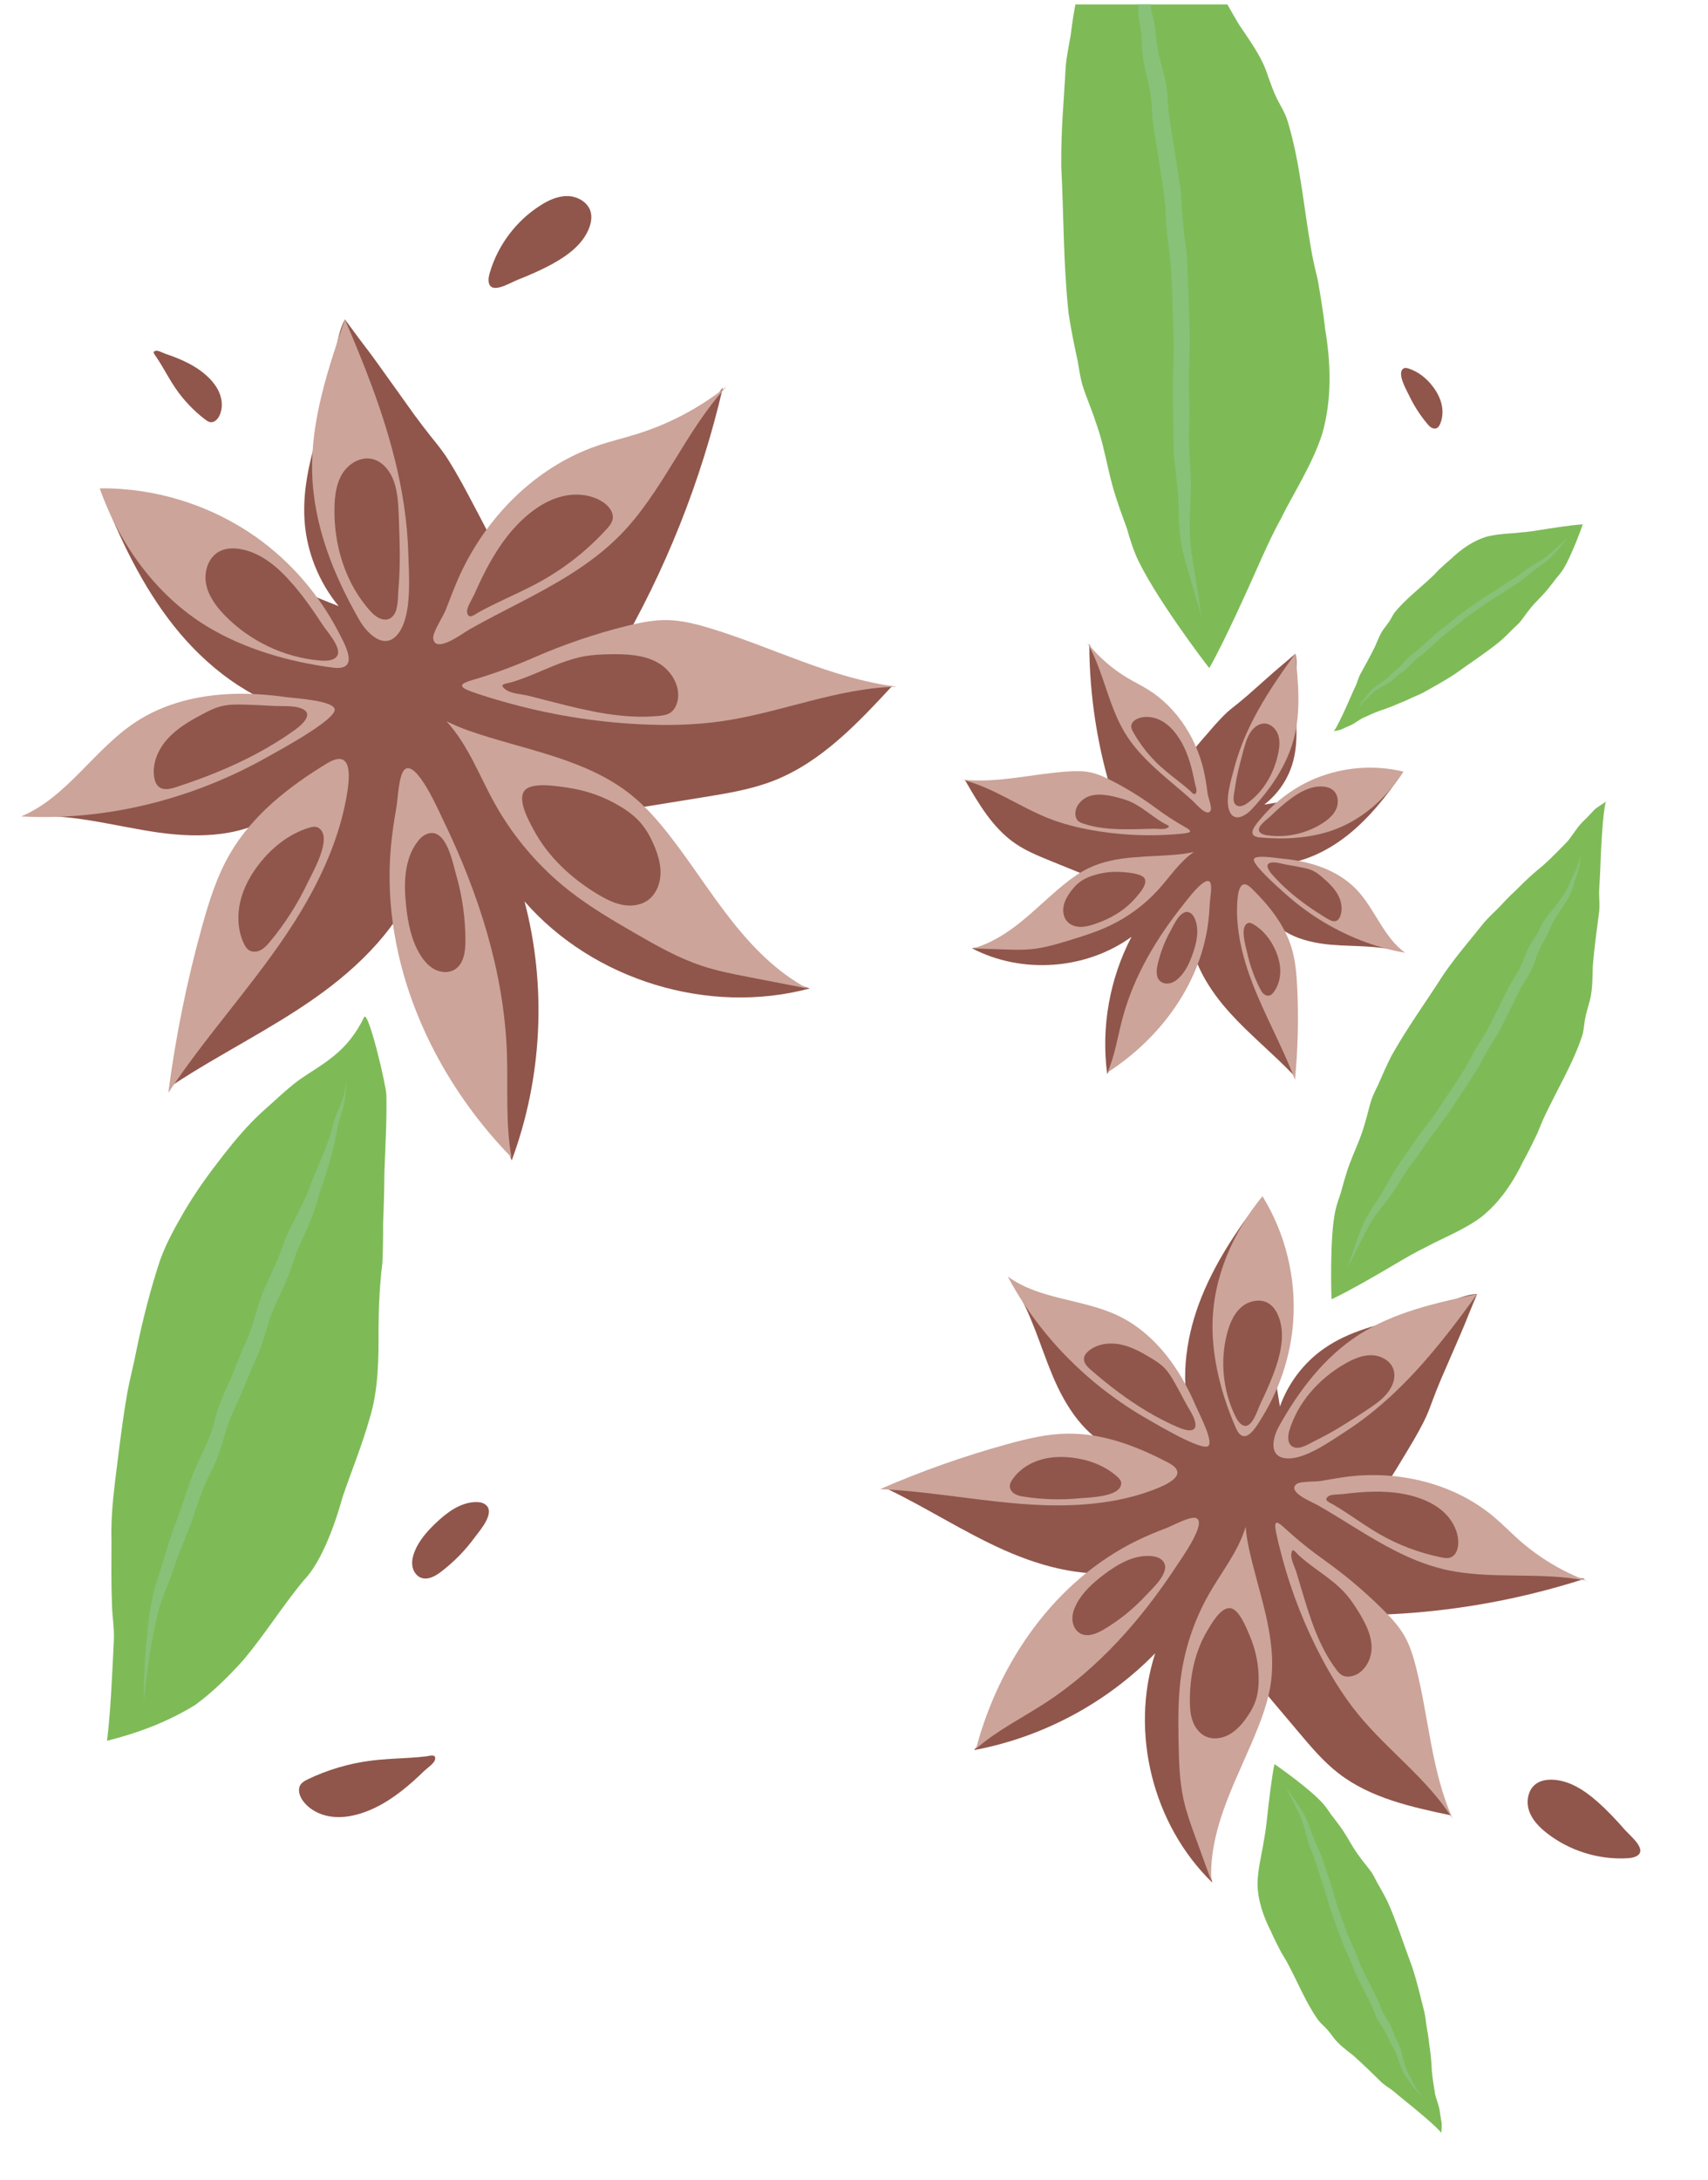<svg viewBox="0 0 490 625" xmlns:xlink="http://www.w3.org/1999/xlink" xmlns="http://www.w3.org/2000/svg" data-sanitized-data-name="Calque 1" data-name="Calque 1" id="Calque_1">
  <defs>
    <style>
      .cls-1 {
        clip-path: url(#clippath);
      }

      .cls-2 {
        fill: none;
      }

      .cls-2, .cls-3, .cls-4, .cls-5, .cls-6, .cls-7, .cls-8 {
        stroke-width: 0px;
      }

      .cls-9 {
        mask: url(#mask);
      }

      .cls-3 {
        fill: #cca49a;
      }

      .cls-4 {
        fill: #88c279;
      }

      .cls-5 {
        fill: #7ebb57;
      }

      .cls-6 {
        fill: #fff;
      }

      .cls-10 {
        mask: url(#mask-1);
      }

      .cls-7 {
        fill: #90564b;
      }

      .cls-8 {
        fill: #10975e;
      }
    </style>
    <mask maskUnits="userSpaceOnUse" height="622.45" width="491.26" y="1.27" x="-.63" id="mask">
      <rect ry="42.52" rx="42.52" height="622.45" width="491.26" y="1.27" x="-.63" class="cls-6"></rect>
    </mask>
    <clipPath id="clippath">
      <rect ry="42.52" rx="42.52" height="622.45" width="491.26" y="1.27" x="-.63" class="cls-2"></rect>
    </clipPath>
    <mask maskUnits="userSpaceOnUse" height="852.73" width="785.86" y="599.28" x="-176.07" id="mask-1"></mask>
    <mask maskUnits="userSpaceOnUse" height="753.59" width="527.11" y="553.55" x="477.33" id="mask-2"></mask>
  </defs>
  <g>
    <g>
      <path d="M104.5,291.56c-2.18,4.57-5.2,8.4-8.7,11.17-3.25,2.69-6.77,4.63-10.13,7.01-3.74,2.79-7.19,6.21-10.77,9.34-3.85,3.57-7.39,7.72-10.77,12.06-3.99,5.08-7.85,10.37-11.25,16.15-2.57,4.47-5.16,9.02-6.97,14.07-2.75,8.31-4.93,16.89-6.72,25.54-.78,4.18-1.9,8.26-2.67,12.44-1.09,6.21-1.89,12.46-2.68,18.71-.97,7.85-2.1,15.74-1.86,23.59-.01,6.13-.11,12.28.14,18.37.07,3.48.71,6.84.54,10.35-.52,10.72-.92,20.08-1.95,28.76,8.66-2.19,17.15-5.27,25.3-10.28,4.81-3.53,9.34-7.92,13.57-12.62,6.23-7.3,11.52-15.88,17.7-23.27,5.38-5.52,9.36-17.71,11-23.71,2.54-7.46,5.53-14.69,7.7-22.33,2.61-8.38,2.66-17.27,2.62-25.9.04-6.3.31-12.59,1.1-18.9.16-3.76.23-7.5.2-11.25.22-4.92.35-9.83.38-14.73.27-7.38.71-14.78.57-22.13.05-2.24-4.99-23.84-6.35-22.47Z" class="cls-5"></path>
      <path d="M98.16,315.63c-.61,1.71-1.41,3.31-2.05,5.01-.83,2.23-1.16,4.61-2.03,6.77-1.48,4.25-3.45,8.19-5.01,12.38-1.61,4.6-3.98,8.68-6.09,12.92-1.14,2.3-1.87,4.86-2.86,7.26-1.27,3.09-2.7,6.07-4.04,9.11-2.42,5.43-3.2,10.79-5.79,16.32-1.57,3.38-2.83,6.96-4.3,10.4-1.72,3.78-3.52,7.52-4.49,11.72-1.08,4.98-3.93,9.79-6.02,14.84-2,5.07-3.43,10.45-5.53,15.48-2.08,5.65-3.29,10.77-5.24,16.43-1.32,4.41-1.94,9.05-2.41,13.64-.69,6.77-1.1,13.56-1.04,20.31.77-8.9,2.06-17.85,4.23-26.51.86-3.33,2.6-7.08,3.88-10.68,1.51-4.88,3.58-9.44,5.38-14.15,1.75-5.13,3.37-10.33,5.82-15.03,2.86-5.11,3.63-10.91,5.77-15.93,2.85-5.87,5.16-12.1,7.85-18.08,1.54-3.89,2.48-7.84,3.76-11.29,1.55-3.75,3.37-7.33,4.89-11.1,1.05-2.63,1.75-5.44,2.93-7.99,1.76-3.95,3.61-7.86,4.94-12.06,1.21-4.53,2.89-8.63,4.18-13.43,1.04-3.16,1.42-6.49,2.16-9.73.5-1.88,1.14-3.71,1.6-5.6.48-2.26.67-4.58.92-6.87-.43,1.97-.8,3.98-1.42,5.89Z" class="cls-4"></path>
    </g>
    <g>
      <path d="M364.78,554.16c.87,1.92,1.84,3.8,2.81,5.67.71,1.19,1.45,2.37,2.09,3.61,2.73,5.15,4.93,10.61,8.25,15.43.64.96,1.54,1.69,2.34,2.51.76.78,1.4,1.66,2.07,2.51,1.55,2.23,3.77,3.76,5.86,5.44,2.82,2.48,5.49,5.13,8.18,7.74.88.81,1.91,1.42,2.87,2.12.12.1.47.37.61.47.74.6,1.45,1.25,2.2,1.84,10.88,8.71,11.42,10.06,11.42,10.06,0,0,.24-2.45.08-3.03,0,0,0,0,0,0-.08-.61-.27-1.26-.52-3.26-.2-1.56-.95-3.25-1.32-4.77-.38-2.3-.75-4.61-.96-6.93-.09-2.57-.36-5.11-.76-7.64-.14-1.67-.45-3.31-.74-4.95-.2-1.4-.34-2.82-.65-4.2-1.2-4.56-1.89-7.97-3.5-12.88-2.34-6.19-4.3-12.54-7-18.58-.95-1.93-2.01-3.8-3.08-5.66-.51-.98-.99-1.98-1.61-2.91-.98-1.4-2.14-2.67-3.13-4.06-.67-.87-1.29-1.77-1.88-2.7-1.3-2.08-2.45-4.26-3.9-6.24-.85-1.19-1.76-2.34-2.65-3.5-.69-1.02-1.38-2.04-2.18-2.98-3.6-4.19-13.59-11.2-14.06-11.46-.85,3.93-1.8,12.62-1.98,14.19-.35,3.23-.56,5.19-1.08,7.86-.43,3.16-1.8,8.12-1.8,12.47.14,4.89,1.82,9.54,4.05,13.81Z" class="cls-5"></path>
      <path d="M373.26,521.32c.9,2.24,1.18,3.77,1.87,6.08.58,2.16,1.52,4.17,2.27,6.27.66,2.03,1.18,4.1,1.95,6.09.85,2.44,1.49,4.94,2.26,7.41,1.26,3.62,2.55,7.22,3.91,10.8,1.23,2.46,2.28,5,3.24,7.58,1.51,3.12,3.1,6.21,4.67,9.3.56,1.23.97,2.52,1.55,3.73.49.96,2.06,3.3,2.15,3.46.83,1.35,1.85,4.15,2.44,4.78,1.32,2.15,1.74,4.55,2.81,6.84.52,1.23,1.34,2.3,2.15,3.34.49.68.9,1.43,1.46,2.06.58.69,1.36,1.17,1.92,1.87-.41-.7-.99-1.25-1.47-1.9-.51-.71-.85-1.51-1.24-2.29-.41-.82-.95-1.57-1.33-2.41-.46-.96-.75-1.98-1.05-3.01-.49-1.51-.73-3.46-1.55-5.21-.3-.68-.68-1.31-1-1.98-.34-.89-.64-1.79-1.01-2.65-.63-1.42-1.54-2.69-2.29-4.04-.77-1.36-1.2-2.89-1.86-4.31-1.36-2.68-2.71-5.36-4.05-8.05-1.18-2.32-1.83-4.87-3.05-7.18-1.72-3.58-2.83-7.42-4.23-11.13-.82-2.28-1.4-4.64-2.12-6.96-.89-2.57-1.7-5.16-2.59-7.72-.94-2.29-2.08-4.48-2.87-6.84-.66-1.85-1.31-3.71-2.29-5.41-1.58-2.62-3.41-5.09-5.07-7.66,1.4,3.09,3.11,6.02,4.45,9.13Z" class="cls-4"></path>
    </g>
    <g>
      <path d="M416.62,159.94c-1.3,1.08-2.54,2.22-3.78,3.37-.77.8-1.52,1.62-2.35,2.37-3.4,3.19-7.14,6.05-10.15,9.63-.61.69-.98,1.54-1.44,2.33-.44.75-.99,1.43-1.5,2.13-1.39,1.67-2.1,3.71-2.96,5.67-1.32,2.7-2.8,5.32-4.24,7.95-.44.85-.69,1.77-1.03,2.66-.05.11-.18.44-.24.57-.31.7-.65,1.38-.96,2.09-4.42,10.24-5.34,10.94-5.34,10.94,0,0,1.94-.33,2.35-.58,0,0,0,0,0,0,.45-.19.92-.47,2.4-1.09,1.16-.48,2.31-1.43,3.4-2.03,1.69-.78,3.4-1.55,5.15-2.21,1.96-.61,3.86-1.36,5.73-2.2,1.26-.46,2.46-1.04,3.66-1.62,1.04-.45,2.1-.86,3.1-1.39,3.26-1.89,5.75-3.14,9.19-5.43,4.28-3.11,8.76-5.97,12.85-9.33,1.29-1.14,2.5-2.36,3.71-3.58.65-.6,1.32-1.19,1.9-1.86.88-1.05,1.61-2.21,2.47-3.27.53-.7,1.1-1.37,1.69-2.02,1.33-1.44,2.77-2.79,3.99-4.33.74-.91,1.43-1.85,2.14-2.78.64-.75,1.28-1.5,1.84-2.32,2.47-3.67,5.77-12.85,5.86-13.27-3.21.17-10.12,1.28-11.37,1.48-2.57.41-4.13.67-6.3.83-2.53.34-6.64.33-10,1.25-3.74,1.14-6.98,3.43-9.8,6.04Z" class="cls-5"></path>
      <path d="M443.75,159.53c-1.54,1.17-2.66,1.71-4.3,2.73-1.54.91-2.9,2.06-4.36,3.08-1.43.94-2.91,1.78-4.29,2.79-1.7,1.17-3.5,2.19-5.24,3.31-2.52,1.73-5.03,3.5-7.5,5.3-1.64,1.47-3.37,2.82-5.16,4.1-2.09,1.83-4.13,3.71-6.19,5.57-.83.69-1.74,1.28-2.55,1.99-.63.58-2.11,2.28-2.21,2.39-.86.92-2.81,2.31-3.17,2.89-1.38,1.48-3.14,2.3-4.68,3.62-.84.66-1.49,1.52-2.13,2.36-.42.52-.91,1-1.28,1.56-.41.59-.61,1.29-1.03,1.88.45-.46.75-1.03,1.15-1.53.44-.54.99-.98,1.5-1.44.55-.49,1.01-1.06,1.58-1.53.64-.56,1.37-1,2.1-1.45,1.06-.7,2.52-1.29,3.69-2.3.46-.37.87-.81,1.32-1.19.61-.45,1.24-.87,1.83-1.34.96-.79,1.75-1.76,2.64-2.62.89-.88,1.98-1.54,2.93-2.35,1.78-1.62,3.56-3.23,5.35-4.83,1.54-1.4,3.37-2.45,4.89-3.88,2.39-2.08,5.13-3.76,7.69-5.62,1.59-1.12,3.29-2.06,4.92-3.11,1.79-1.23,3.62-2.41,5.41-3.63,1.57-1.21,3.02-2.56,4.67-3.66,1.29-.9,2.59-1.79,3.69-2.91,1.69-1.78,3.21-3.71,4.84-5.53-2.09,1.73-3.99,3.67-6.1,5.37Z" class="cls-4"></path>
    </g>
    <g>
      <path d="M437.06,332.83c1.43-2.59,2.73-5.26,4.01-7.93.74-1.81,1.45-3.63,2.31-5.38,3.51-7.39,7.79-14.46,10.42-22.23.55-1.52.61-3.15.86-4.73.24-1.5.7-2.96,1.09-4.44,1.2-3.61,1.06-7.4,1.2-11.15.43-5.25,1.16-10.48,1.84-15.7.17-1.67,0-3.34-.03-5,0-.22.01-.84.02-1.09.05-1.34.18-2.68.23-4.02.66-19.54,1.72-21.29,1.72-21.29,0,0-2.96,1.79-3.47,2.46,0,0,0,0,0,0-.62.6-1.2,1.36-3.23,3.32-1.58,1.53-2.86,3.81-4.26,5.5-2.27,2.36-4.55,4.71-6.99,6.9-2.81,2.26-5.44,4.69-7.95,7.27-1.75,1.56-3.34,3.28-4.94,4.99-1.41,1.4-2.89,2.75-4.18,4.26-4.12,5.18-7.38,8.82-11.54,14.75-4.99,7.83-10.49,15.37-15.02,23.47-1.37,2.69-2.58,5.45-3.77,8.22-.68,1.4-1.4,2.78-1.91,4.25-.76,2.28-1.2,4.64-1.94,6.93-.41,1.49-.91,2.94-1.46,4.38-1.25,3.21-2.73,6.33-3.74,9.63-.63,1.95-1.15,3.94-1.71,5.92-.57,1.63-1.13,3.27-1.52,4.96-1.68,7.57-1.18,24.69-1.08,25.43,5.14-2.34,15.71-8.57,17.62-9.7,3.93-2.32,6.31-3.73,9.75-5.39,3.92-2.17,10.64-4.79,15.54-8.45,5.38-4.26,9.2-10.06,12.13-16.15Z" class="cls-5"></path>
      <path d="M393.01,350.87c1.76-2.9,3.25-4.5,5.27-7.21,1.93-2.47,3.42-5.22,5.15-7.81,1.73-2.44,3.62-4.77,5.22-7.3,2.03-3,4.31-5.82,6.43-8.76,3.01-4.45,5.97-8.93,8.86-13.46,1.74-3.45,3.7-6.76,5.81-10.01,2.24-4.32,4.37-8.7,6.54-13.06.91-1.66,2.01-3.21,2.89-4.88.66-1.36,1.98-5.08,2.09-5.32.82-2.06,3.11-5.57,3.33-6.75,1.31-3.3,3.66-5.77,5.33-8.9.95-1.62,1.46-3.43,1.96-5.22.35-1.13.85-2.21,1.09-3.37.29-1.23.17-2.5.48-3.73-.44,1.05-.57,2.17-.9,3.25-.37,1.16-.98,2.22-1.53,3.31-.58,1.15-.97,2.38-1.59,3.51-.69,1.32-1.6,2.51-2.49,3.71-1.28,1.82-3.28,3.73-4.55,6.11-.52.9-.9,1.87-1.4,2.79-.71,1.12-1.47,2.22-2.13,3.37-1.07,1.9-1.73,3.99-2.62,5.97-.89,2.01-2.24,3.78-3.29,5.71-1.87,3.78-3.75,7.55-5.65,11.32-1.62,3.27-3.94,6.15-5.5,9.46-2.58,4.93-5.97,9.42-8.96,14.11-1.88,2.84-4.04,5.47-6.04,8.23-2.14,3.15-4.37,6.25-6.51,9.39-1.79,2.98-3.29,6.11-5.27,8.97-1.53,2.29-3.07,4.58-4.15,7.12-1.62,3.98-2.86,8.1-4.36,12.13,2.3-4.16,4.16-8.55,6.52-12.67Z" class="cls-4"></path>
    </g>
    <g class="cls-9">
      <g>
        <g>
          <path d="M340.99,216.76c-11.12-9.22-22.61-18.91-28.49-32.1.04,14.77,2.33,29.54,6.77,43.63-14.24-.39-28.45-1.94-42.44-4.64,3.91,6.8,8.03,13.83,14.51,18.25,3.06,2.08,6.51,3.49,9.94,4.89,4.3,1.75,8.6,3.5,12.9,5.24-8.26,11.23-21.51,18.65-35.4,19.82,14.26,7.54,32.77,6.23,45.83-3.24-6.28,11.98-8.75,25.91-6.98,39.32,8.51-12.94,16.41-26.27,23.66-39.95,1,8.47,5.8,16.06,11.52,22.39,5.71,6.33,12.41,11.71,18.3,17.88-.15-15.09-2.35-30.17-6.54-44.67,4.15,4.95,10.96,6.75,17.4,7.3,6.44.55,13.02.13,19.25,1.85-12.91-6.91-25.07-15.21-36.22-24.7,7.93-.2,15.52-3.7,21.72-8.65s11.15-11.27,15.65-17.81c-12.96,4.06-26.24,7.12-39.67,9.12,3.79-2.91,6.65-7.03,8.05-11.6,1.75-5.74,1.22-11.89.66-17.87-.32-3.47,1.26-10.46.21-13.78,0,0-3.21,2.77-4.54,3.86s-7.83,6.91-9.12,8.03c-5.3,4.58-4.85,3.47-9.55,8.67-.64.71-7.54,8.66-7.4,8.77Z" class="cls-7"></path>
          <g>
            <path d="M359.31,206.7c3.45-6.8,7.79-13.11,12.3-19.27.83,8.07,1.65,16.35-.38,24.21-2.02,7.8-6.72,14.57-12.14,20.41-1.68,1.81-5.07,3.92-6.42.41-1.26-3.28.53-8.89,1.38-12.13,1.23-4.73,3.06-9.28,5.26-13.63Z" class="cls-3"></path>
            <path d="M377.63,223.09c7.86-3.19,16.73-3.85,24.98-1.86-4.91,7.74-12.19,14.15-20.89,17.03-6.4,2.12-13.6,2.49-20.29,1.85-4.24-.41-1.09-3.82.54-5.72,2.01-2.35,4.29-4.47,6.78-6.31,2.74-2.03,5.73-3.72,8.88-5Z" class="cls-3"></path>
            <path d="M375.6,247.51c5.07,1.34,9.94,3.76,13.57,7.55,5.3,5.53,7.72,13.66,13.96,18.12-8.73-1.51-17.11-4.84-24.61-9.55-3.71-2.33-7.21-5-10.44-7.96-1.16-1.06-9.06-7.95-8.33-9.41.61-1.22,6.48-.22,7.63-.12,2.78.24,5.54.66,8.24,1.37Z" class="cls-3"></path>
            <path d="M359.35,282.05c3.63,9.36,8.63,18.15,12.16,27.55.84-8.73,1.06-17.51.65-26.27-.18-3.95-.5-7.94-1.67-11.72-2.05-6.61-6.56-12.15-11.44-16.91-3.46-3.37-3.97,1.48-4.12,4.37-.19,3.74.18,7.49.9,11.15.8,4.04,2.04,7.99,3.52,11.82Z" class="cls-3"></path>
            <path d="M339.57,259.25c-7.78,9.71-14.3,20.63-17.52,32.65-1.4,5.21-2.17,10.62-4.31,15.58,14.77-9.5,26.3-24.82,28.77-42.2.3-2.1.46-4.21.56-6.33.06-1.2.81-5.1.05-6.05-1.47-1.82-6.62,5.2-7.55,6.35Z" class="cls-3"></path>
            <path d="M338.91,244.89c-8.99,1-18.52.11-26.66,4.05-2.59,1.25-4.94,2.96-7.17,4.77-4.13,3.36-7.92,7.14-12.06,10.5-4.14,3.35-8.73,6.31-13.88,7.71,3.05.1,6.11.21,9.16.31,2.46.08,4.93.17,7.37-.06,3.85-.36,7.58-1.48,11.27-2.61,3.83-1.18,7.66-2.38,11.28-4.08,5.3-2.49,10.1-6.02,14.04-10.35,3.34-3.66,6.12-8.03,10.26-10.87-1.18.26-2.39.49-3.61.63Z" class="cls-3"></path>
            <path d="M331.56,231.66c-4-2.96-8.25-5.59-12.68-7.85-1.93-.99-3.93-1.91-6.05-2.35-2.13-.45-4.32-.4-6.49-.26-10.13.67-20.21,3.42-30.3,2.35,8.89,2.22,16.51,7.86,25.04,11.18,3.99,1.55,8.16,2.59,12.38,3.33,6.99,1.23,14.12,1.67,21.21,1.3,1.71-.09,3.42-.2,5.12-.41,2.22-.27,2.03-.78.26-1.77-3-1.68-5.71-3.46-8.48-5.51Z" class="cls-3"></path>
            <path d="M322.9,210.43c-4.97-8.03-6.25-17.87-10.93-26.07,3.25,4.07,7.25,7.53,11.74,10.17,1.86,1.09,3.79,2.03,5.62,3.17,8.72,5.4,14.5,14.91,16.38,24.99.31,1.64.51,3.3.76,4.95.15.98,1.2,3.78.89,4.63-.85,2.31-4.26-1.8-5.13-2.59-4.35-3.98-9.08-7.54-13.24-11.73-2.28-2.29-4.38-4.77-6.09-7.52Z" class="cls-3"></path>
          </g>
          <path d="M333.16,219.98c-3.21-2.89-5.95-6.32-8.07-10.09-.29-.51-.57-1.06-.56-1.65.02-1.13,1.1-1.96,2.17-2.32,1.97-.68,4.2-.38,6.08.53s3.43,2.4,4.68,4.07c2.38,3.17,3.72,6.95,4.63,10.77.23.98.44,1.96.63,2.95.13.69.72,2.24.48,2.9-.44,1.2-1.21.13-1.8-.41-.83-.74-1.69-1.45-2.56-2.15-1.9-1.52-3.85-2.98-5.66-4.61Z" class="cls-7"></path>
          <path d="M356.74,215.13c.46-1.69.92-3.4,1.82-4.89.91-1.51,2.45-2.83,4.22-2.79,1.79.04,3.3,1.52,3.89,3.21s.4,3.55.04,5.3c-1.17,5.73-4.29,11.18-9.11,14.49-1.06.73-2.72,1.24-3.47-.23-.56-1.1,0-3.03.15-4.18.5-3.69,1.48-7.3,2.45-10.9Z" class="cls-7"></path>
          <path d="M370.32,228.98c2.68-1.98,5.82-3.68,9.14-3.47,1.06.07,2.15.35,2.97,1.04,1.48,1.24,1.7,3.54.95,5.31s-2.3,3.09-3.92,4.14c-4.63,2.99-10.34,4.26-15.8,3.51-.62-.08-1.24-.2-1.78-.52-2.31-1.39,1.44-3.85,2.57-4.94,1.86-1.8,3.79-3.53,5.87-5.07Z" class="cls-7"></path>
          <path d="M373.42,248.71c1.14.23,2.3.48,3.35,1,1.01.5,1.88,1.23,2.73,1.96,1.63,1.41,3.23,2.91,4.28,4.79s1.5,4.2.72,6.21c-.21.54-.55,1.09-1.08,1.33-.83.38-1.78-.09-2.57-.56-3.87-2.32-7.62-4.89-11.02-7.87-1.72-1.5-3.36-3.11-4.87-4.83-.92-1.05-2.45-3.21-.04-3.45,1.29-.13,2.97.42,4.25.64,1.42.24,2.83.5,4.24.78Z" class="cls-7"></path>
          <path d="M323.83,229.67c-1.15-.47-2.35-.8-3.55-1.1-2.49-.62-5.15-1.11-7.6-.35s-4.57,3.2-4.11,5.73c.08.44.24.87.52,1.21.43.52,1.09.78,1.73.99,5.22,1.74,10.79,1.7,16.23,1.56,1.35-.03,2.71-.08,4.06-.1,1.06-.02,2.68.3,3.66-.17,1.26-.6.16-.81-.69-1.29-1.11-.62-2.15-1.34-3.18-2.07-2.26-1.61-4.48-3.35-7.06-4.42Z" class="cls-7"></path>
          <path d="M313.37,251.08c-1.24.42-2.44.96-3.49,1.73-1.09.79-1.99,1.82-2.78,2.9-.92,1.27-1.72,2.67-1.99,4.22-.27,1.55.06,3.26,1.15,4.39.93.96,2.31,1.4,3.65,1.43s2.66-.32,3.94-.74c4.45-1.45,8.72-3.88,11.82-7.44.99-1.14,3.36-3.71,2.83-5.41s-4.8-1.98-6.31-2.11c-2.96-.26-5.98.08-8.8,1.04Z" class="cls-7"></path>
          <path d="M332.1,276.63c-.36,1.58-.52,3.48.65,4.6.78.75,1.99.93,3.03.65s1.94-.96,2.69-1.74c1.84-1.9,2.93-4.4,3.79-6.9,1.08-3.15,1.83-6.68.55-9.75-.28-.67-.68-1.33-1.3-1.71-2.6-1.61-4.78,3.46-5.69,5.09-1.7,3.05-2.96,6.35-3.73,9.76Z" class="cls-7"></path>
          <path d="M358.05,264.66c.49-.18,1.03.06,1.49.32,2.76,1.6,4.83,4.2,6.19,7.09.93,1.98,1.55,4.13,1.56,6.32.01,2.19-.6,4.41-1.94,6.14-.29.38-.64.75-1.1.89-.6.19-1.27-.06-1.74-.47s-.78-.98-1.06-1.54c-1.63-3.21-2.85-6.62-3.63-10.14-.38-1.72-2.28-7.7.23-8.61Z" class="cls-7"></path>
        </g>
        <g>
          <path d="M142.31,157.53c24.01-12.1,48.9-24.92,65.07-46.42-6.22,26.8-16.52,52.65-30.44,76.38,26.01,5.22,52.45,8.32,78.97,9.25-9.93,10.71-20.33,21.76-33.93,27.09-6.41,2.51-13.28,3.63-20.08,4.73-8.53,1.38-17.07,2.77-25.6,4.15,10.32,23.83,31.28,42.8,56.01,50.7-29.03,7.75-62.07-2.32-81.83-24.96,6.41,24.35,5.1,50.67-3.68,74.27-10.06-27.02-18.84-54.52-26.32-82.36-5.34,14.96-17.22,26.73-30.22,35.85-13,9.12-27.39,16.09-40.65,24.84,6.55-27.34,16.83-53.78,30.46-78.36-9.59,7.26-22.7,7.69-34.61,6.01-11.91-1.69-23.69-5.18-35.7-4.66,26.3-7.17,51.84-17.17,76.02-29.75-14.31-3.67-26.63-13.18-35.83-24.73-9.2-11.55-15.55-25.1-21-38.83,21.83,12.77,44.66,23.84,68.21,33.07-5.68-6.87-9.15-15.53-9.78-24.41-.79-11.15,2.74-22.09,6.23-32.71,2.03-6.17,2.07-19.51,5.35-25.09,0,0,4.67,6.37,6.63,8.89,1.95,2.51,11.34,15.8,13.22,18.37,7.71,10.52,7.37,8.31,13.73,19.7.87,1.55,10.09,18.85,9.79,19Z" class="cls-7"></path>
          <g>
            <path d="M113.24,131.66c-3.43-13.79-8.68-27.04-14.3-40.09-4.87,14.31-9.81,29-9.38,44.11.42,14.99,6.14,29.25,13.54,42.1,2.29,3.99,7.57,9.23,11.48,3.42,3.66-5.43,2.73-16.37,2.55-22.6-.26-9.09-1.69-18.12-3.88-26.94Z" class="cls-3"></path>
            <path d="M73.17,153.79c-12.94-9.07-28.76-13.96-44.56-13.77,5.68,16.09,16.24,30.76,30.83,39.61,10.73,6.51,23.65,10.18,36.06,11.79,7.87,1.02,3.57-6.47,1.4-10.6-2.68-5.1-5.94-9.89-9.68-14.27-4.13-4.82-8.85-9.13-14.04-12.77Z" class="cls-3"></path>
            <path d="M66.69,198.96c-9.75.32-19.61,2.69-27.76,8.05-11.93,7.84-19.7,21.58-32.87,27.08,16.48.89,33.08-1.67,48.65-7.09,7.71-2.69,15.17-6.07,22.27-10.1,2.55-1.45,19.75-10.67,19.03-13.61-.6-2.48-11.67-3.1-13.79-3.4-5.14-.72-10.33-1.11-15.52-.94Z" class="cls-3"></path>
            <path d="M81.81,268.4c-10.48,15.48-23.22,29.35-33.53,44.95,2.11-16.19,5.37-32.22,9.75-47.95,1.98-7.1,4.21-14.2,7.91-20.57,6.47-11.14,16.96-19.33,27.81-25.92,7.69-4.67,6.59,4.33,5.65,9.64-1.22,6.86-3.44,13.51-6.28,19.86-3.13,7-7.02,13.65-11.32,19.99Z" class="cls-3"></path>
            <path d="M127.2,235.25c10.09,20.86,17.38,43.4,18.22,66.55.37,10.04-.47,20.19,1.33,30.07-22.86-23.38-37.42-55.99-34.65-88.57.33-3.93.91-7.84,1.61-11.73.4-2.19.66-9.6,2.43-10.99,3.42-2.69,9.86,12.19,11.06,14.68Z" class="cls-3"></path>
            <path d="M134.37,209.46c15.9,5.57,33.56,7.91,46.7,18.45,4.18,3.35,7.73,7.42,11.03,11.65,6.1,7.83,11.4,16.26,17.53,24.07,6.13,7.81,13.22,15.09,21.97,19.77-5.58-1.08-11.17-2.17-16.75-3.25-4.5-.87-9.01-1.75-13.36-3.18-6.83-2.25-13.14-5.83-19.37-9.43-6.45-3.73-12.9-7.51-18.77-12.11-8.58-6.72-15.82-15.14-21.18-24.62-4.54-8.02-7.76-17.13-14.09-24,2.03.97,4.14,1.89,6.3,2.65Z" class="cls-3"></path>
            <path d="M153.21,188.51c8.49-3.71,17.3-6.72,26.29-8.97,3.92-.98,7.92-1.83,11.96-1.75,4.04.08,8.01,1.07,11.89,2.23,18.11,5.43,35.25,14.61,54.02,16.87-17.05.33-33.23,7.4-50.11,9.87-7.88,1.15-15.89,1.3-23.85.89-13.2-.67-26.32-2.85-39.03-6.48-3.06-.87-6.13-1.8-9.13-2.87-3.92-1.41-3.35-2.27.27-3.32,6.14-1.79,11.81-3.9,17.69-6.47Z" class="cls-3"></path>
            <path d="M177.77,153.58c12.36-12.5,18.77-29.83,30.68-42.77-7.59,6.03-16.29,10.66-25.53,13.57-3.82,1.2-7.73,2.11-11.52,3.41-18.07,6.17-32.53,21.03-40.13,38.55-1.24,2.85-2.3,5.77-3.45,8.66-.68,1.71-3.75,6.36-3.54,8.04.58,4.55,8.49-1.49,10.39-2.57,9.55-5.41,19.61-9.91,28.91-15.77,5.09-3.21,9.94-6.83,14.18-11.12Z" class="cls-3"></path>
          </g>
          <path d="M155.18,166.65c7.04-3.92,13.43-8.99,18.85-14.95.74-.81,1.48-1.69,1.71-2.76.44-2.06-1.18-4.01-2.97-5.12-3.3-2.05-7.47-2.44-11.26-1.56-3.79.88-7.22,2.93-10.19,5.44-5.63,4.76-9.64,11.07-12.88,17.62-.83,1.68-1.61,3.38-2.37,5.1-.53,1.2-2.24,3.76-2.07,5.06.3,2.35,2.13.74,3.44.01,1.82-1.01,3.68-1.93,5.55-2.83,4.08-1.97,8.23-3.8,12.19-6Z" class="cls-7"></path>
          <path d="M114.4,148.03c-.13-3.25-.26-6.55-1.27-9.64-1.03-3.13-3.27-6.17-6.5-6.82-3.26-.67-6.63,1.38-8.39,4.2-1.76,2.83-2.2,6.27-2.28,9.6-.27,10.89,3.13,22.08,10.51,30.09,1.62,1.76,4.42,3.38,6.38,1.03,1.47-1.76,1.27-5.5,1.46-7.66.62-6.92.35-13.87.09-20.8Z" class="cls-7"></path>
          <path d="M83.99,167.51c-4.03-4.7-9.03-9.1-15.14-10.1-1.96-.32-4.05-.26-5.82.64-3.2,1.63-4.57,5.72-3.93,9.25.64,3.53,2.89,6.57,5.39,9.14,7.15,7.36,17,12.04,27.22,12.94,1.15.1,2.34.15,3.44-.21,4.78-1.56-1.02-7.59-2.61-10.04-2.63-4.04-5.4-7.98-8.54-11.64Z" class="cls-7"></path>
          <path d="M70.15,202.03c-2.17-.06-4.38-.08-6.49.42-2.04.48-3.93,1.44-5.78,2.43-3.54,1.88-7.07,3.95-9.77,6.92s-4.48,7-3.89,10.97c.16,1.08.54,2.2,1.4,2.86,1.35,1.03,3.28.57,4.89.05,8-2.6,15.86-5.71,23.28-9.69,3.75-2.01,7.39-4.25,10.85-6.74,2.11-1.52,5.78-4.81,1.5-6.25-2.29-.77-5.57-.47-7.98-.62-2.67-.16-5.35-.28-8.02-.35Z" class="cls-7"></path>
          <path d="M168.07,188.1c2.28-.38,4.6-.48,6.91-.52,4.78-.08,9.8.12,13.93,2.53,4.13,2.41,6.95,7.71,5.07,12.1-.33.76-.79,1.48-1.44,1.98-.99.77-2.3.96-3.54,1.08-10.2.99-20.3-1.41-30.11-3.92-2.44-.62-4.88-1.26-7.33-1.87-1.91-.47-4.99-.57-6.58-1.83-2.04-1.61.05-1.54,1.79-2.05,2.27-.66,4.46-1.53,6.64-2.43,4.77-1.97,9.52-4.22,14.66-5.08Z" class="cls-7"></path>
          <path d="M178.16,231.33c2.07,1.28,4.03,2.76,5.62,4.59,1.64,1.89,2.86,4.12,3.84,6.43,1.15,2.69,2.02,5.57,1.86,8.49s-1.47,5.89-3.92,7.48c-2.09,1.36-4.78,1.58-7.22,1.07s-4.69-1.7-6.84-2.98c-7.47-4.48-14.22-10.67-18.36-18.41-1.33-2.48-4.55-8.14-2.88-11,1.74-2.98,9.53-1.59,12.34-1.2,5.49.76,10.83,2.63,15.55,5.54Z" class="cls-7"></path>
          <path d="M133.52,269.91c-.01,3.02-.5,6.53-3.09,8.09-1.72,1.04-4,.86-5.77-.08s-3.12-2.55-4.17-4.27c-2.55-4.22-3.49-9.2-4-14.1-.65-6.17-.55-12.88,3.06-17.92.79-1.1,1.78-2.13,3.07-2.57,5.39-1.84,7.24,8.26,8.2,11.6,1.81,6.25,2.73,12.76,2.7,19.26Z" class="cls-7"></path>
          <path d="M91.41,237.38c-.82-.53-1.9-.32-2.83-.03-5.66,1.75-10.52,5.62-14.18,10.29-2.51,3.21-4.53,6.86-5.46,10.82s-.74,8.26.97,11.96c.37.81.85,1.63,1.62,2.08,1.01.59,2.32.43,3.35-.14s1.82-1.46,2.57-2.36c4.29-5.15,7.93-10.84,10.8-16.89,1.41-2.96,7.34-13.03,3.17-15.73Z" class="cls-7"></path>
        </g>
        <g>
          <path d="M396.63,427.36c18.01,11.38,36.85,23.07,58.04,25.29-20.74,6.69-42.49,10.23-64.29,10.44,7.05,19.8,15.72,39.02,25.89,57.41-11.32-2.38-23.07-4.95-32.22-12.02-4.32-3.33-7.87-7.54-11.39-11.71-4.42-5.23-8.83-10.47-13.25-15.7-11.98,16.71-16.33,38.68-11.62,58.7-17.09-16.56-23.71-43.11-16.38-65.75-13.93,14.27-32.34,24.11-51.95,27.76,14.26-17.84,29.36-35.01,45.23-51.44-12.34,2.46-25.17-.81-36.67-5.92-11.49-5.12-22.09-12.05-33.43-17.5,21.24-6.69,43.39-10.48,65.64-11.23-8.84-3.56-14.47-12.29-18.18-21.07s-6.13-18.2-11.38-26.15c15.59,14.95,32.78,28.22,51.18,39.52-3.34-11.21-1.9-23.46,2.2-34.42s10.72-20.79,17.82-30.09c.22,20.03,2,40.05,5.32,59.8,2.35-6.65,6.82-12.54,12.6-16.59,7.25-5.08,16.13-7.14,24.76-9.09,5.02-1.14,14.09-6.54,19.22-6.59,0,0-2.42,5.76-3.34,8.13s-6.12,14.14-7.09,16.46c-4,9.53-2.65,8.39-7.79,17.35-.7,1.22-8.69,14.54-8.92,14.39Z" class="cls-7"></path>
          <g>
            <path d="M402.36,397.07c7.97-7.94,14.83-16.92,21.41-26.05-11.71,2.52-23.69,5.15-33.78,11.59-10.01,6.39-17.37,16.09-23.08,26.35-1.77,3.18-3.19,8.9,2.35,9.19,5.18.27,12.23-4.81,16.39-7.47,6.07-3.88,11.62-8.53,16.72-13.61Z" class="cls-3"></path>
            <path d="M371,378.87c.89-12.48-2.24-25.22-8.8-35.88-8.61,10.42-14.28,23.56-14.35,37.08-.05,9.95,2.72,20.22,6.68,29.3,2.51,5.76,5.85-.21,7.77-3.37,2.37-3.9,4.3-8.06,5.75-12.39,1.59-4.77,2.6-9.73,2.95-14.74Z" class="cls-3"></path>
            <path d="M337.68,392.87c-4.19-6.5-9.82-12.22-16.78-15.58-10.18-4.91-22.68-4.59-31.79-11.3,6.11,11.56,14.61,21.79,24.64,30.16,4.96,4.14,10.3,7.83,15.93,11.01,2.02,1.15,15.29,9.07,17,7.39,1.44-1.42-2.65-9.19-3.31-10.75-1.61-3.78-3.46-7.47-5.68-10.93Z" class="cls-3"></path>
            <path d="M296.67,431.43c-14.79-.81-29.4-3.82-44.19-4.47,11.85-5.16,24.08-9.48,36.54-12.91,5.63-1.55,11.36-2.92,17.2-3,10.2-.15,20.04,3.65,28.94,8.33,6.31,3.32-.26,6.24-4.24,7.77-5.15,1.97-10.58,3.17-16.05,3.82-6.03.72-12.13.79-18.19.46Z" class="cls-3"></path>
            <path d="M337.68,448.76c-10.06,15.35-22.4,29.49-37.78,39.49-6.67,4.34-13.91,7.9-19.88,13.15,6.57-25.06,22.79-48.23,46.05-59.63,2.81-1.38,5.7-2.57,8.62-3.68,1.65-.63,6.79-3.47,8.46-2.83,3.22,1.23-4.27,11.66-5.46,13.49Z" class="cls-3"></path>
            <path d="M358.12,443.12c2.7,13.07,8.3,26.02,6.49,39.24-.57,4.21-1.89,8.28-3.42,12.23-2.83,7.34-6.4,14.37-9.21,21.71-2.81,7.34-4.87,15.13-4.48,22.98-1.54-4.23-3.08-8.47-4.62-12.7-1.24-3.41-2.48-6.83-3.28-10.37-1.26-5.56-1.39-11.3-1.49-17-.1-5.9-.15-11.83.58-17.68,1.07-8.56,3.84-16.91,8.1-24.42,3.6-6.35,8.47-12.25,10.56-19.35.17,1.77.4,3.58.77,5.36Z" class="cls-3"></path>
            <path d="M380.02,447.39c5.98,4.26,11.61,9.01,16.81,14.2,2.27,2.26,4.47,4.64,6.06,7.41,1.6,2.78,2.54,5.88,3.33,8.98,3.69,14.51,4.44,29.9,10.55,43.57-7.17-11.45-18.57-19.56-27.12-30.01-4-4.89-7.36-10.27-10.32-15.84-4.92-9.24-8.79-19.04-11.5-29.15-.66-2.44-1.28-4.9-1.77-7.37-.64-3.24.17-3.2,2.37-1.17,3.72,3.44,7.46,6.43,11.6,9.38Z" class="cls-3"></path>
            <path d="M413.76,449.84c13.53,3.3,27.92.6,41.55,3.42-7.19-2.69-13.88-6.72-19.62-11.82-2.37-2.11-4.59-4.39-7.01-6.44-11.55-9.76-27.54-13.53-42.53-11.56-2.44.32-4.86.79-7.29,1.19-1.44.24-5.85.04-6.9.87-2.86,2.25,4.47,5.16,5.98,6.01,7.57,4.29,14.72,9.29,22.49,13.21,4.25,2.15,8.69,3.97,13.33,5.1Z" class="cls-3"></path>
          </g>
          <path d="M395.68,439.82c5.53,3.19,11.58,5.46,17.83,6.71.85.17,1.75.32,2.57.04,1.58-.54,2.24-2.44,2.27-4.1.05-3.08-1.39-6.07-3.52-8.29s-4.93-3.71-7.85-4.71c-5.53-1.89-11.45-2.04-17.21-1.57-1.48.12-2.96.28-4.43.47-1.03.13-3.46.01-4.28.65-1.48,1.16.37,1.75,1.39,2.34,1.42.82,2.81,1.71,4.18,2.62,3,1.97,5.93,4.04,9.05,5.84Z" class="cls-7"></path>
          <path d="M391.71,404.53c2.16-1.41,4.34-2.84,6.03-4.79,1.71-1.97,2.86-4.73,1.99-7.19-.88-2.49-3.64-3.94-6.27-3.99-2.64-.04-5.16,1.06-7.45,2.36-7.51,4.25-13.73,11.12-16.16,19.4-.53,1.82-.5,4.38,1.9,4.76,1.8.28,4.26-1.38,5.8-2.12,4.95-2.4,9.57-5.41,14.16-8.42Z" class="cls-7"></path>
          <path d="M366.09,391.81c1.55-4.66,2.5-9.84.69-14.4-.58-1.46-1.48-2.86-2.81-3.69-2.41-1.51-5.75-.77-7.89,1.1-2.14,1.87-3.29,4.64-4.02,7.39-2.08,7.86-1.25,16.45,2.3,23.76.4.82.85,1.65,1.54,2.25,3.01,2.61,4.74-3.78,5.75-5.86,1.67-3.43,3.22-6.92,4.43-10.54Z" class="cls-7"></path>
          <path d="M337,396.47c-.85-1.5-1.73-3.01-2.93-4.24-1.16-1.19-2.58-2.08-4-2.94-2.72-1.64-5.56-3.19-8.68-3.82-3.11-.62-6.58-.19-9.04,1.83-.67.55-1.27,1.26-1.37,2.12-.15,1.34.94,2.46,1.96,3.34,5.03,4.37,10.34,8.45,16.07,11.87,2.9,1.73,5.9,3.29,9,4.62,1.89.81,5.62,1.96,4.86-1.53-.41-1.87-1.95-3.97-2.83-5.67-.98-1.88-1.99-3.74-3.03-5.59Z" class="cls-7"></path>
          <path d="M386.36,457.32c1.19,1.39,2.2,2.93,3.17,4.48,2.01,3.21,3.91,6.71,3.96,10.5s-2.4,7.86-6.15,8.37c-.65.09-1.32.07-1.93-.17-.92-.36-1.59-1.17-2.18-1.97-4.83-6.53-7.31-14.36-9.61-22.05-.57-1.91-1.13-3.83-1.72-5.74-.46-1.49-1.64-3.62-1.44-5.21.26-2.04,1.07-.59,2.12.38,1.37,1.27,2.86,2.41,4.36,3.52,3.28,2.44,6.75,4.75,9.42,7.89Z" class="cls-7"></path>
          <path d="M361.1,481.78c-.02,1.92-.23,3.86-.83,5.69-.62,1.89-1.64,3.62-2.8,5.23-1.36,1.88-2.96,3.64-5.01,4.72s-4.6,1.4-6.68.39c-1.78-.87-3.02-2.6-3.67-4.47-.65-1.87-.76-3.88-.76-5.86,0-6.9,1.46-14.01,5.03-19.97,1.14-1.91,3.67-6.41,6.3-6.44,2.74-.03,4.96,5.83,5.84,7.89,1.72,4.04,2.63,8.43,2.57,12.82Z" class="cls-7"></path>
          <path d="M316.71,467.17c-2.06,1.22-4.64,2.32-6.75,1.19-1.41-.75-2.21-2.36-2.3-3.95s.46-3.16,1.2-4.57c1.83-3.45,4.83-6.12,7.95-8.47,3.93-2.95,8.53-5.62,13.42-5.22,1.07.09,2.18.34,3,1.04,3.45,2.91-2.67,8.28-4.54,10.3-3.51,3.78-7.55,7.05-11.98,9.68Z" class="cls-7"></path>
          <path d="M321.65,425.32c.03-.77-.56-1.42-1.13-1.93-3.5-3.13-8.1-4.86-12.76-5.44-3.2-.4-6.5-.28-9.58.7s-5.91,2.86-7.73,5.53c-.4.58-.76,1.24-.75,1.95,0,.93.66,1.75,1.46,2.22s1.73.64,2.65.78c5.24.82,10.59.97,15.87.46,2.59-.25,11.84-.33,11.97-4.25Z" class="cls-7"></path>
        </g>
      </g>
    </g>
    <g class="cls-1">
      <g>
        <path d="M380.1,93.73c-.52-4.48-1.27-8.93-2.03-13.37-.68-2.89-1.41-5.77-1.89-8.71-2.19-12.26-3.12-24.8-6.73-36.75-.67-2.37-2.02-4.44-3.12-6.62-1.03-2.08-1.76-4.29-2.57-6.46-1.7-5.54-5.22-10.11-8.37-14.88-4.11-6.89-7.82-14.01-11.59-21.08-1.26-2.21-2.95-4.13-4.45-6.18-.18-.27-.72-1.05-.94-1.36-1.12-1.71-2.14-3.48-3.27-5.18-16.45-24.8-16.67-27.9-16.67-27.9,0,0-2.08,4.83-2.14,6.11,0,0,0,.01,0,.01-.24,1.28-.28,2.75-1.06,6.97-.61,3.3-.18,7.24-.42,10.57-.73,4.92-1.48,9.86-2.56,14.73-1.49,5.28-2.6,10.62-3.43,16.03-.79,3.48-1.25,7.02-1.72,10.55-.51,2.99-1.15,5.95-1.41,8.97-.53,10.06-1.35,17.44-1.27,28.47.72,14.11.58,28.31,2.12,42.35.68,4.54,1.62,9.03,2.59,13.52.4,2.33.73,4.68,1.39,6.96,1.08,3.49,2.61,6.82,3.71,10.31.81,2.2,1.47,4.45,2.06,6.72,1.28,5.08,2.21,10.26,3.87,15.24.95,2.98,2.05,5.9,3.11,8.84.73,2.53,1.49,5.05,2.5,7.48,4.6,10.86,20.34,31.64,21.12,32.47,4.3-7.44,11.89-24.5,13.26-27.58,2.83-6.34,4.53-10.2,7.32-15.29,2.94-6.16,8.95-15.34,11.79-24.19,2.9-10.03,2.51-20.6.77-30.73Z" class="cls-5"></path>
        <path d="M341.44,155c-.37-5.15.05-8.44.16-13.59.22-4.76-.37-9.48-.52-14.23-.02-4.56.26-9.11.01-13.66-.14-5.51.19-11.02.24-16.54-.2-8.17-.49-16.34-.91-24.5-.89-5.81-1.39-11.65-1.65-17.53-1.04-7.34-2.27-14.65-3.43-21.96-.33-2.86-.34-5.75-.73-8.61-.38-2.27-2.03-8.05-2.12-8.44-.81-3.28-1.07-9.65-1.84-11.31-1.29-5.24-.57-10.38-1.26-15.74-.25-2.85-1.22-5.54-2.19-8.2-.56-1.71-.9-3.49-1.62-5.14-.73-1.78-2-3.25-2.7-5.05.38,1.69,1.21,3.19,1.75,4.82.57,1.77.75,3.63,1.03,5.46.29,1.94.91,3.81,1.13,5.76.31,2.25.24,4.53.18,6.8.02,3.39-.77,7.51-.24,11.6.16,1.58.54,3.12.73,4.69.1,2.02.13,4.05.34,6.06.36,3.3,1.37,6.48,2.02,9.72.68,3.28.56,6.67.97,9.98,1.03,6.33,2.02,12.67,3,19.02.89,5.48.56,11.11,1.54,16.58,1.16,8.39.93,16.94,1.36,25.4.18,5.18-.18,10.36-.21,15.54.13,5.8.11,11.6.23,17.39.41,5.27,1.32,10.48,1.39,15.78.13,4.19.24,8.4,1.14,12.49,1.51,6.37,3.61,12.57,5.32,18.89-.83-7.19-2.39-14.27-3.11-21.47Z" class="cls-4"></path>
      </g>
    </g>
    <path d="M106.6,504.79c-6.33.78-12.53,2.6-18.28,5.36-.78.38-1.59.8-2.08,1.52-.93,1.38-.33,3.29.65,4.64,1.81,2.49,4.76,4.02,7.8,4.5,3.04.48,6.17,0,9.1-.96,5.55-1.81,10.37-5.25,14.7-9.1,1.11-.99,2.19-2,3.26-3.04.75-.72,2.76-2.09,3.03-3.1.48-1.82-1.35-1.18-2.52-1.03-1.63.2-3.27.32-4.92.42-3.58.23-7.17.34-10.74.78Z" class="cls-7"></path>
    <path d="M50.25,111.18c2.35,3.48,5.28,6.57,8.62,9.11.46.35.95.69,1.51.76,1.09.13,2.03-.79,2.52-1.77.92-1.81.93-3.99.3-5.92-.63-1.93-1.85-3.62-3.29-5.05-2.73-2.71-6.18-4.5-9.73-5.89-.91-.36-1.83-.68-2.76-1-.65-.22-2.05-.99-2.72-.85-1.21.26-.28,1.14.15,1.79.6.9,1.17,1.82,1.72,2.75,1.21,2.03,2.35,4.1,3.67,6.06Z" class="cls-7"></path>
    <path d="M158.77,75.5c4.29-2.38,8.5-5.56,10.25-10.14.56-1.47.84-3.1.43-4.62-.76-2.74-3.71-4.45-6.55-4.52-2.84-.07-5.56,1.19-7.95,2.73-6.85,4.38-12.05,11.27-14.38,19.06-.26.88-.49,1.79-.39,2.7.45,3.96,6.05.42,8.2-.43,3.55-1.4,7.05-2.92,10.39-4.77Z" class="cls-7"></path>
    <path d="M458.19,516.5c-3.69-3.24-8.09-6.13-13-6.23-1.57-.03-3.21.25-4.49,1.16-2.33,1.64-2.94,4.99-2.05,7.69s3,4.83,5.25,6.57c6.43,4.97,14.67,7.54,22.79,7.11.91-.05,1.85-.14,2.67-.54,3.57-1.76-1.65-5.84-3.17-7.58-2.51-2.87-5.13-5.66-8-8.18Z" class="cls-7"></path>
    <path d="M402.66,105.65c.4-.26.92-.15,1.37-.01,2.75.85,5.11,2.73,6.88,4.99,1.22,1.56,2.2,3.33,2.65,5.25s.36,4.01-.47,5.8c-.18.39-.41.79-.79,1.01-.49.29-1.13.21-1.63-.07s-.88-.71-1.24-1.15c-2.08-2.5-3.85-5.26-5.24-8.2-.68-1.44-3.56-6.33-1.54-7.63Z" class="cls-7"></path>
    <path d="M126.6,450.61c-1.69,1.29-3.85,2.52-5.84,1.75-1.32-.51-2.2-1.86-2.44-3.25s.08-2.84.59-4.16c1.26-3.23,3.63-5.9,6.14-8.29,3.16-3.01,6.95-5.84,11.31-5.99.95-.03,1.95.08,2.75.61,3.34,2.21-1.5,7.58-2.94,9.55-2.7,3.69-5.94,7-9.58,9.78Z" class="cls-7"></path>
  </g>
  <g class="cls-10">
    <g>
      <path d="M239.37,730.85c-24.79,18.42-51.75,33.74-76.67,51.98-24.92,18.24-48.2,39.97-62.2,67.49-.78,1.54-1.18,4,.48,4.48,6.47-11.95,16.21-21.77,26.13-31.06,22.29-20.84,46.23-39.9,71.54-56.94,40.27-27.12,84.8-49.84,116.18-86.88,8.16-9.63,15.29-20.09,22.07-30.73,10.24-16.05,19.73-32.58,28.44-49.5-5.11-.2-12.08-1.52-15.98,1.97-3.49,3.13-5.88,10.99-8.28,15.14-6.25,10.77-13.03,21.24-20.31,31.34-14.68,20.38-31.39,39.31-49.79,56.4-10.05,9.34-20.61,18.13-31.62,26.31Z" class="cls-8"></path>
      <path d="M362.23,654.77c2.76,2.6,6,4.61,9.12,6.76,8.42,5.82,16.16,12.95,21.17,21.88,6.48,11.56,7.92,25.24,8.27,38.49,1.27,47.81-11.21,97.93-44.06,132.69-8.76,9.26-19,17.56-24.71,28.96-1.87-15.68,7.4-30.18,14.19-44.43,14.33-30.1,18.43-64.96,11.48-97.56-2.74-12.84-7.13-25.3-9.6-38.19-2.47-12.9-2.92-26.63,2.06-38.78,1.3-3.17,2.99-6.31,3.15-9.74.12-2.64-.68-5.23-1.46-7.75-2.62-8.38-5.25-16.77-7.87-25.15-.38-1.21,3.34-1.65,3.93-1.43,1.65.63.71,2.27,1.34,3.36,1.59,2.77,1.5,7.92,2.37,11.08,2.01,7.3,5.02,14.51,10.63,19.8Z" class="cls-8"></path>
    </g>
  </g>
</svg>